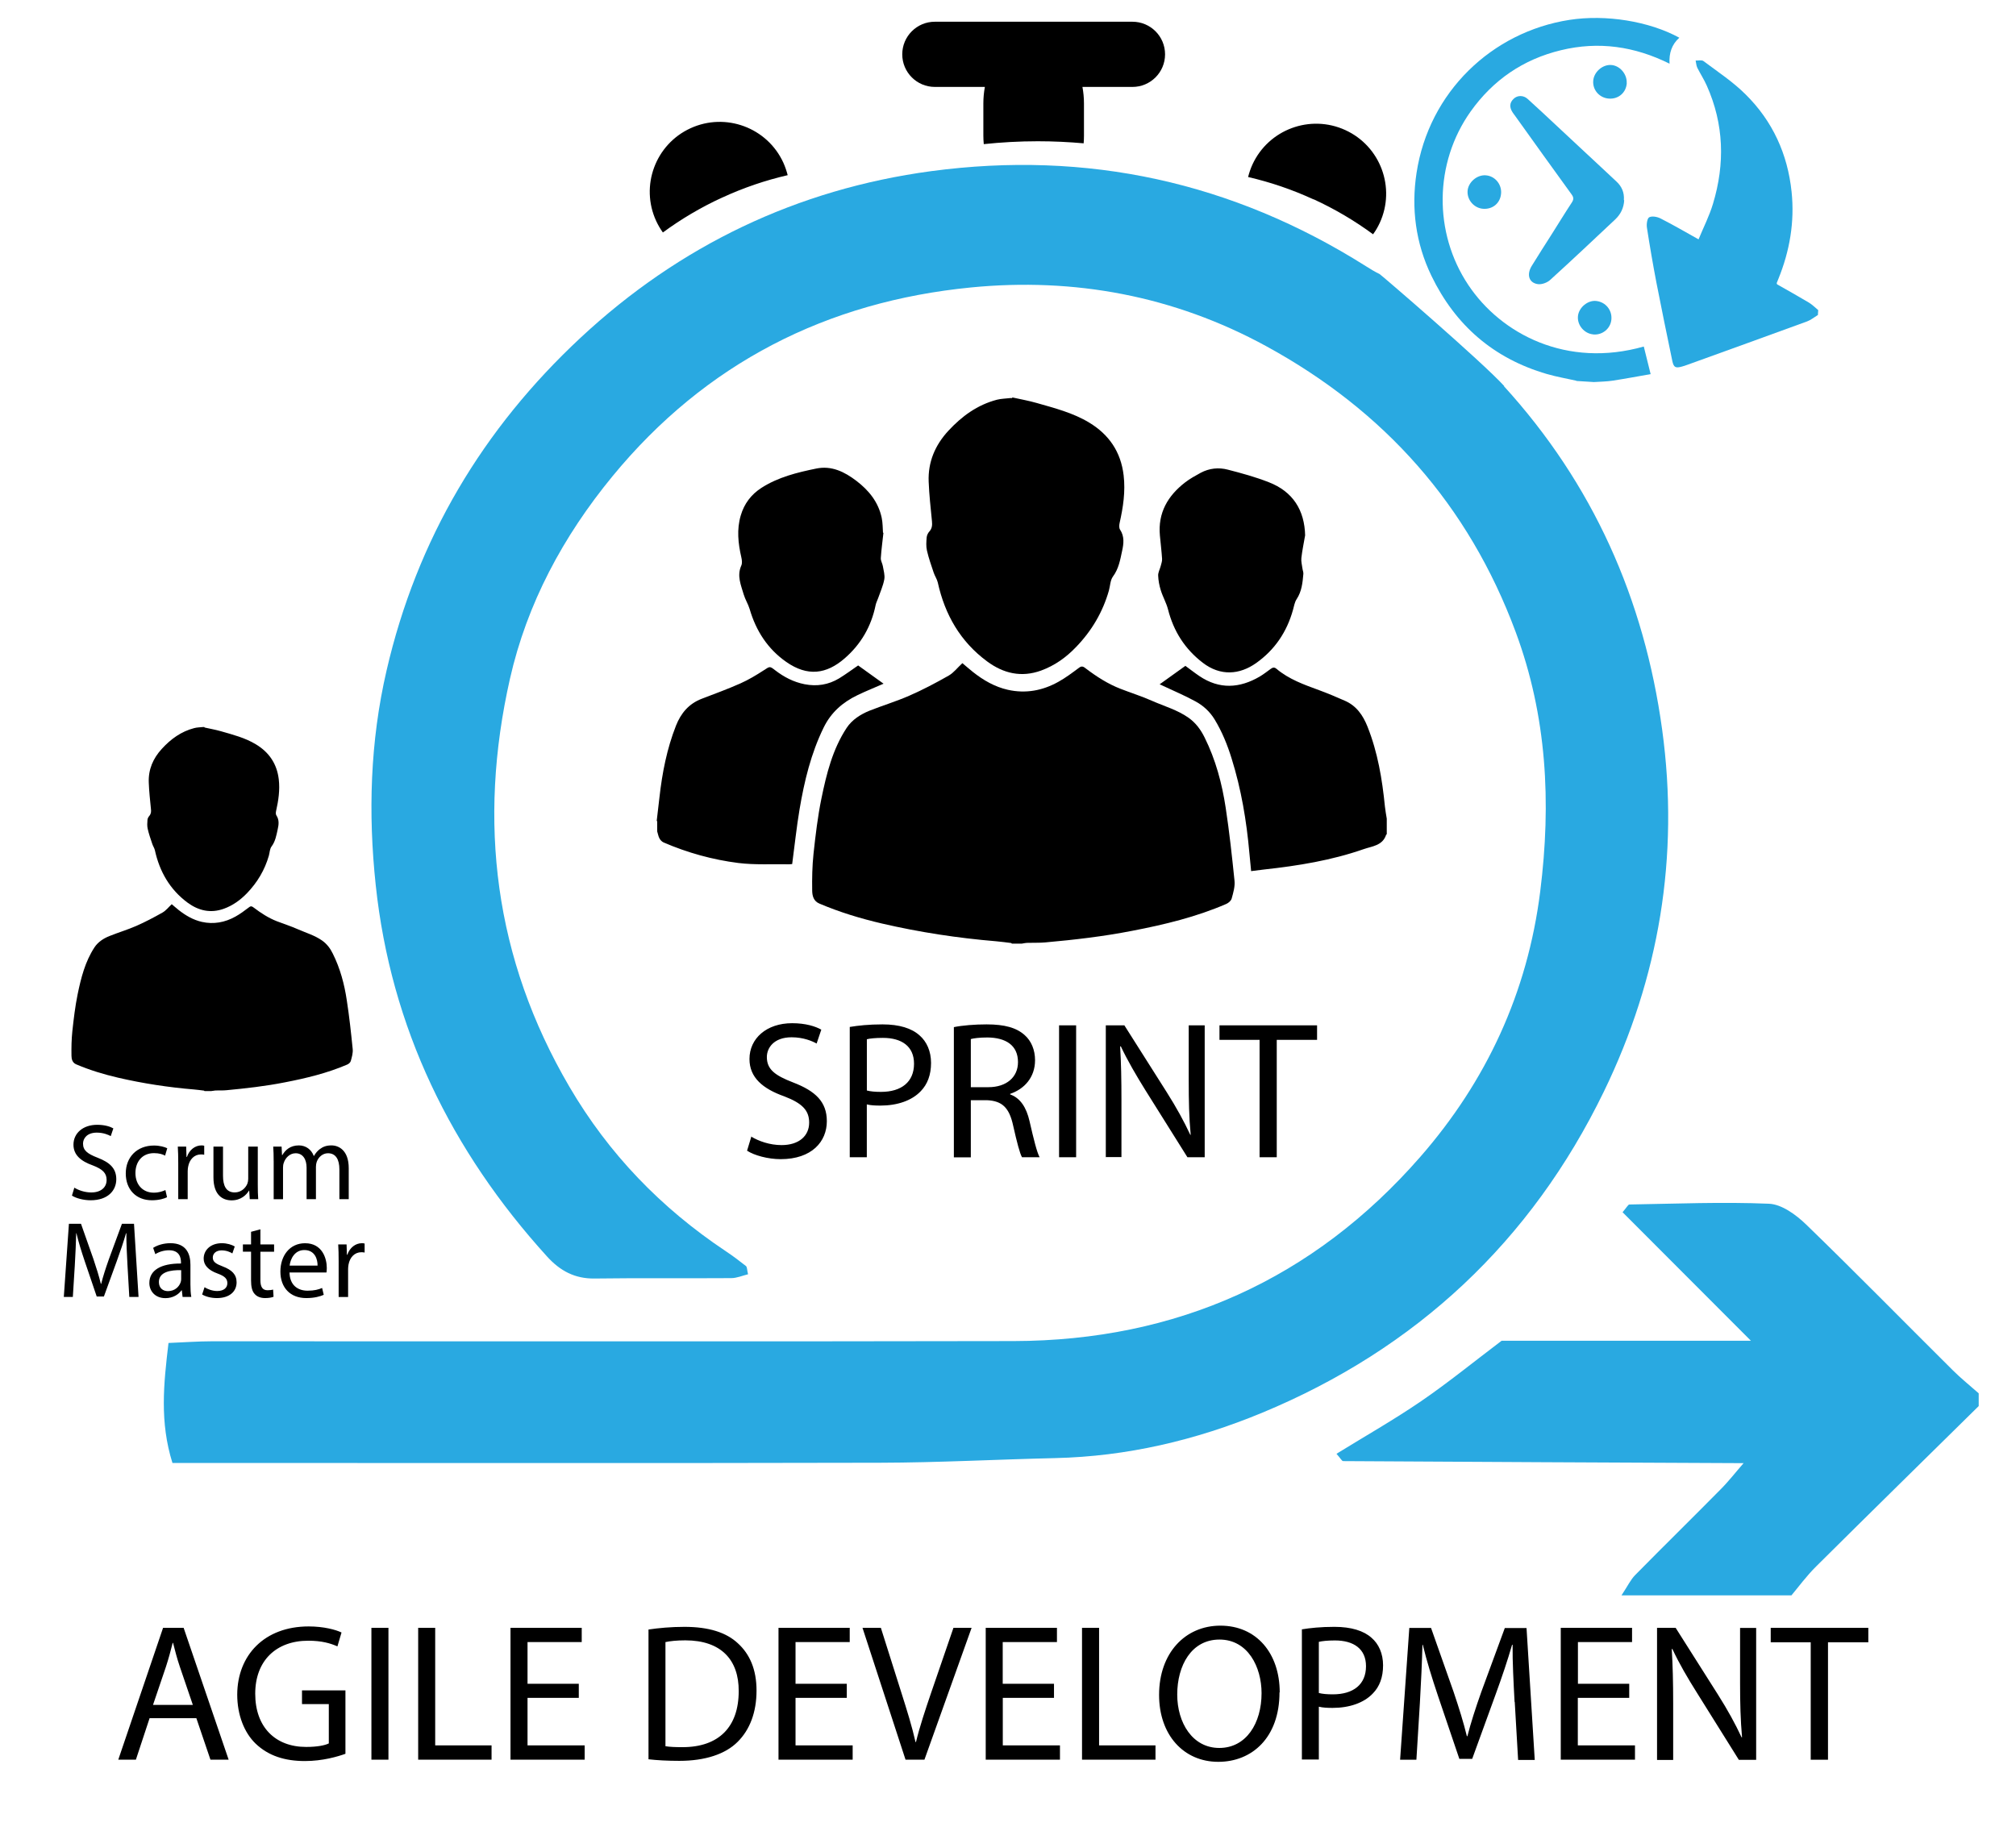 <svg xmlns="http://www.w3.org/2000/svg" width="185.5" height="168.5" viewBox="0 0 185.5 168.5">
  <path fill-rule="evenodd" clip-rule="evenodd" fill="#29A9E1" d="M160.427 134.655c-12.278-.057-24.557-.112-36.835-.188-.124 0-.245-.258-.617-.674 2.63-1.622 5.277-3.125 7.784-4.838 2.48-1.698 4.82-3.606 7.41-5.564h22.94l-11.81-11.83c.39-.45.51-.71.63-.71 4.28-.07 8.57-.25 12.84-.07 1.18.05 2.5 1.02 3.43 1.92 4.55 4.41 8.99 8.94 13.48 13.4.75.75 1.59 1.42 2.39 2.13v1.17c-4.99 4.92-9.99 9.82-14.95 14.75-.9.89-1.65 1.92-2.28 2.67H149.2c.567-.85.84-1.45 1.27-1.88 2.59-2.63 5.23-5.22 7.827-7.85.75-.75 1.407-1.6 2.106-2.4l.117-.18c-.04.06-.08.12-.114.18zM138.373 35.53c8.177 8.974 12.92 19.574 14.57 31.63 1.597 11.675-.28 22.82-5.36 33.29-6.688 13.78-17.272 23.696-31.48 29.58-6.08 2.516-12.41 4.01-19.027 4.16-5.357.123-10.713.414-16.07.427-20.5.05-41.004.02-61.506.02h-3.632c-1.182-3.773-.813-7.26-.363-11.042 1.475-.06 2.715-.154 3.955-.155 24.603-.01 49.205.033 73.808-.02 14.99-.034 27.592-5.697 37.424-16.96 6.067-6.953 9.858-15.078 11.03-24.42 1.027-8.19.617-16.136-2.264-23.892-4.33-11.655-12.067-20.35-22.954-26.292-8.49-4.635-17.666-6.332-27.156-5.402-13.258 1.3-24.427 6.953-33 17.388-4.538 5.523-7.86 11.71-9.427 18.634-2.97 13.146-1.44 25.737 5.47 37.536 3.62 6.185 8.43 11.156 14.36 15.116.65.432 1.27.896 1.88 1.38.12.09.1.345.2.764-.51.124-1.03.352-1.54.355-4.2.03-8.39-.02-12.59.036-1.81.023-3.16-.705-4.35-2.01-8.85-9.748-14.39-21.09-15.78-34.205-.7-6.573-.52-13.19 1-19.747 2.79-12.08 8.85-22.23 17.85-30.62 9.1-8.48 19.92-13.67 32.26-15.33 14.34-1.92 27.71.99 39.99 8.74.41.26.83.52 1.27.73.15.08 9.4 8.04 11.48 10.32z"/>
  <path d="M69.106 104.592c.702.432 1.73.792 2.81.792 1.602 0 2.538-.846 2.538-2.07 0-1.135-.648-1.784-2.287-2.414-1.98-.702-3.205-1.73-3.205-3.44 0-1.89 1.567-3.294 3.926-3.294 1.242 0 2.143.288 2.683.594l-.43 1.278c-.39-.216-1.2-.576-2.3-.576-1.65 0-2.28.99-2.28 1.818 0 1.134.74 1.692 2.42 2.34 2.06.793 3.1 1.783 3.1 3.566 0 1.873-1.38 3.493-4.25 3.493-1.17 0-2.44-.35-3.09-.78l.4-1.32zm9.09-10.082c.757-.127 1.747-.235 3.007-.235 1.55 0 2.683.36 3.403 1.008.666.576 1.063 1.458 1.063 2.54 0 1.098-.33 1.962-.94 2.592-.83.882-2.18 1.333-3.71 1.333-.47 0-.9-.018-1.26-.108v4.86h-1.57V94.51zm1.567 5.85c.343.09.774.127 1.297.127 1.89 0 3.043-.918 3.043-2.593 0-1.603-1.135-2.377-2.863-2.377-.684 0-1.206.054-1.477.126v4.718zm8.01-5.833c.792-.162 1.926-.252 3.006-.252 1.67 0 2.75.306 3.51.99.61.54.95 1.368.95 2.305 0 1.603-1.01 2.665-2.29 3.097v.054c.93.33 1.49 1.19 1.78 2.45.39 1.7.68 2.87.93 3.33h-1.62c-.2-.34-.47-1.38-.81-2.89-.36-1.67-1.01-2.3-2.43-2.36h-1.47v5.26h-1.56V94.53zm1.566 5.528h1.6c1.67 0 2.73-.918 2.73-2.305 0-1.566-1.14-2.25-2.79-2.27-.76 0-1.3.073-1.55.146v4.43zm9.68-5.69V106.5h-1.57V94.365h1.56zm2.73 12.135V94.365h1.71l3.89 6.14c.9 1.422 1.6 2.7 2.18 3.943l.03-.018c-.15-1.62-.18-3.097-.18-4.987v-5.078h1.47V106.5h-1.59l-3.86-6.158c-.84-1.35-1.65-2.737-2.27-4.05l-.06.017c.09 1.53.12 2.98.12 5v5.18h-1.48zm14.15-10.803h-3.69v-1.333h8.98v1.333h-3.71V106.5h-1.58V95.697zM6.84 109.302c.39.24.96.44 1.56.44.89 0 1.41-.47 1.41-1.15 0-.628-.36-.988-1.27-1.338-1.1-.39-1.78-.96-1.78-1.91 0-1.05.87-1.828 2.18-1.828.69 0 1.19.16 1.49.33l-.24.71c-.22-.12-.67-.32-1.28-.32-.92 0-1.27.55-1.27 1.01 0 .63.41.938 1.34 1.298 1.14.44 1.72.99 1.72 1.98 0 1.038-.77 1.938-2.36 1.938-.65 0-1.36-.19-1.72-.43l.22-.73zm8.53.88c-.23.12-.74.28-1.39.28-1.46 0-2.408-.99-2.408-2.47 0-1.488 1.02-2.568 2.6-2.568.52 0 .978.13 1.218.25l-.2.68c-.21-.12-.54-.23-1.02-.23-1.108 0-1.708.82-1.708 1.83 0 1.12.72 1.808 1.68 1.808.5 0 .83-.13 1.078-.24l.15.66zm1.03-3.15c0-.57-.01-1.06-.04-1.51h.77l.03.95h.04c.22-.65.75-1.06 1.34-1.06.1 0 .17.01.25.03v.83c-.09-.02-.18-.03-.3-.03-.62 0-1.06.47-1.18 1.13-.02.12-.04.26-.04.41v2.58h-.87v-3.33zm7.32 2.01c0 .5.01.94.04 1.32h-.78l-.05-.79h-.02c-.23.39-.74.898-1.6.898-.76 0-1.67-.42-1.67-2.12v-2.828h.88v2.68c0 .918.28 1.538 1.08 1.538.59 0 1-.41 1.16-.8.05-.13.08-.29.08-.45v-2.968h.88v3.52zm1.46-2.21c0-.5-.01-.91-.04-1.31h.77l.04.78h.03c.27-.46.72-.89 1.52-.89.66 0 1.16.4 1.37.97h.02c.15-.27.34-.48.54-.63.29-.22.61-.34 1.07-.34.64 0 1.588.42 1.588 2.1v2.85h-.86v-2.738c0-.93-.34-1.49-1.05-1.49-.498 0-.89.37-1.038.8-.04.12-.07.28-.07.44v2.988h-.86v-2.897c0-.77-.34-1.33-1.01-1.33-.548 0-.948.44-1.088.88-.05.13-.07.28-.07.43v2.918h-.86v-3.527zm-13.452 9.57c-.05-.94-.11-2.07-.1-2.907h-.03c-.23.79-.51 1.63-.85 2.56L9.56 119.32H8.9l-1.09-3.208c-.32-.95-.59-1.82-.778-2.62h-.02c-.02.84-.07 1.97-.13 2.98l-.18 2.888h-.83l.47-6.736h1.11l1.148 3.258c.28.83.51 1.57.68 2.27h.03c.17-.68.41-1.42.71-2.27l1.2-3.258h1.11l.418 6.736h-.85l-.17-2.96zm5.072 2.958l-.07-.61h-.03c-.27.38-.79.72-1.478.72-.98 0-1.48-.688-1.48-1.388 0-1.17 1.04-1.81 2.91-1.8v-.1c0-.4-.11-1.12-1.1-1.12-.45 0-.92.14-1.26.36l-.2-.58c.4-.26.98-.43 1.59-.43 1.48 0 1.84 1.01 1.84 1.98v1.81c0 .418.02.83.08 1.158H16.8zm-.13-2.467c-.96-.02-2.05.15-2.05 1.09 0 .57.38.84.83.84.63 0 1.03-.4 1.17-.81.03-.09.05-.19.05-.28v-.84zm2.15 1.57c.26.17.72.35 1.16.35.64 0 .94-.32.94-.72 0-.42-.25-.65-.9-.89-.87-.31-1.28-.79-1.28-1.37 0-.78.63-1.42 1.67-1.42.49 0 .92.14 1.19.3l-.22.64c-.19-.12-.54-.28-.99-.28-.52 0-.81.3-.81.66 0 .4.29.58.92.82.84.32 1.27.74 1.27 1.46 0 .85-.66 1.45-1.81 1.45-.53 0-1.02-.13-1.36-.33l.22-.67zm5.14-5.328v1.39h1.26v.67h-1.26v2.607c0 .6.17.94.66.94.23 0 .4-.03.51-.06l.04.66c-.17.07-.44.12-.78.12-.41 0-.74-.13-.95-.37-.25-.26-.34-.69-.34-1.26v-2.638h-.75v-.67h.75v-1.16l.86-.23zm2.68 3.968c.02 1.19.78 1.68 1.66 1.68.63 0 1.01-.11 1.34-.25l.148.63c-.31.14-.84.3-1.608.3-1.49 0-2.38-.98-2.38-2.44s.86-2.608 2.27-2.608c1.58 0 2 1.39 2 2.28 0 .18-.02.32-.03.41h-3.4zm2.58-.63c.01-.56-.23-1.43-1.22-1.43-.89 0-1.28.82-1.35 1.43h2.57zm1.94-.44c0-.57-.01-1.06-.04-1.51h.77l.03.95h.04c.22-.65.75-1.06 1.34-1.06.1 0 .17.01.25.03v.83c-.09-.02-.18-.03-.3-.03-.62 0-1.06.47-1.18 1.13-.02.12-.04.26-.04.41v2.58h-.87v-3.33z"/>
  <g fill-rule="evenodd" clip-rule="evenodd">
    <path d="M93.057 86.788c-.457-.054-.915-.12-1.373-.16-3.548-.295-7.06-.83-10.526-1.634-1.972-.46-3.903-1.045-5.77-1.84-.537-.228-.648-.728-.655-1.18-.018-1.134.002-2.276.122-3.403.185-1.7.384-3.41.727-5.08.466-2.27 1.024-4.53 2.32-6.5.497-.75 1.263-1.24 2.093-1.58 1.21-.48 2.468-.86 3.66-1.38 1.24-.54 2.45-1.18 3.63-1.85.476-.27.83-.75 1.266-1.15.33.27.64.55.97.81.96.76 2.01 1.37 3.21 1.64 1.64.37 3.2.08 4.65-.73.67-.37 1.29-.84 1.91-1.3.27-.21.44-.07.62.07.99.75 2.03 1.42 3.19 1.87.97.38 1.97.69 2.91 1.11 1.13.5 2.33.83 3.36 1.56.67.48 1.12 1.1 1.47 1.81 1.02 2.05 1.6 4.23 1.94 6.47.34 2.23.58 4.46.81 6.7.06.54-.11 1.11-.26 1.65-.05.2-.29.41-.5.5-2.77 1.2-5.68 1.9-8.64 2.47-2.65.52-5.33.83-8.02 1.07-.53.05-1.06.02-1.6.04-.18 0-.36.04-.54.07h-.93z"/>
    <path d="M93.14 36.574c.75.168 1.51.3 2.247.512 1.658.475 3.342.903 4.836 1.807 1.825 1.104 2.912 2.695 3.167 4.852.176 1.496-.046 2.94-.37 4.386-.043.2-.06.46.04.61.42.63.335 1.3.19 1.96-.176.82-.312 1.64-.844 2.36-.25.34-.25.85-.372 1.29-.568 1.99-1.587 3.71-3.016 5.19-.916.96-1.964 1.71-3.22 2.17-1.815.66-3.465.27-4.968-.84-2.465-1.82-3.887-4.3-4.54-7.26-.07-.31-.274-.6-.378-.91-.225-.67-.462-1.34-.62-2.03-.09-.39-.06-.81-.026-1.21.015-.19.12-.41.25-.55.252-.28.272-.59.237-.94-.12-1.22-.256-2.43-.303-3.65-.07-1.8.59-3.35 1.807-4.67 1.242-1.343 2.677-2.394 4.477-2.864.398-.1.824-.103 1.237-.153h.17zM18.772 100.37c-.304-.035-.61-.08-.914-.105-2.36-.197-4.697-.552-7.005-1.088-1.313-.305-2.598-.695-3.84-1.224-.357-.152-.432-.485-.436-.785-.012-.756 0-1.516.08-2.266.124-1.133.256-2.27.484-3.385.31-1.51.69-3.016 1.55-4.33.33-.5.84-.83 1.4-1.05.81-.324 1.64-.572 2.44-.92.83-.365 1.63-.786 2.42-1.233.32-.18.56-.5.85-.77.22.18.42.365.64.538.64.503 1.34.91 2.13 1.09 1.09.244 2.13.048 3.09-.487.45-.248.86-.56 1.27-.87.18-.14.29-.05.42.046.66.5 1.35.95 2.12 1.25.65.25 1.31.46 1.94.74.75.33 1.55.56 2.23 1.04.45.32.75.73.98 1.2.68 1.36 1.07 2.82 1.29 4.31.23 1.48.39 2.97.54 4.46.04.36-.07.74-.17 1.1-.03.14-.19.28-.33.34-1.84.79-3.78 1.26-5.75 1.64-1.77.35-3.55.55-5.34.72-.35.04-.71.01-1.06.03-.12.01-.24.03-.36.05h-.62z"/>
    <path d="M18.83 66.955c.498.112 1.004.2 1.494.34 1.104.317 2.224.602 3.218 1.204 1.214.73 1.938 1.79 2.108 3.22.116.99-.03 1.96-.247 2.92-.028.13-.04.3.026.4.28.42.22.86.12 1.3-.12.54-.21 1.09-.56 1.56-.17.22-.17.56-.25.85-.38 1.32-1.06 2.46-2.01 3.45-.61.63-1.31 1.14-2.15 1.44-1.21.43-2.31.17-3.31-.56-1.64-1.21-2.59-2.87-3.02-4.84-.05-.21-.19-.4-.25-.61-.15-.45-.31-.9-.41-1.36-.06-.26-.04-.54-.02-.81.01-.13.08-.27.17-.37.16-.19.18-.39.15-.63-.08-.81-.17-1.62-.2-2.43-.05-1.2.39-2.23 1.2-3.11.82-.9 1.78-1.6 2.98-1.91.26-.07.54-.07.82-.1h.11zm108.717 9.858c-.32 1.016-1.297 1.063-2.076 1.336-2.95 1.03-6.03 1.53-9.14 1.87-.38.04-.75.09-1.21.15-.05-.56-.11-1.11-.16-1.66-.26-2.96-.75-5.88-1.64-8.72-.39-1.26-.88-2.46-1.56-3.58-.44-.72-1.04-1.27-1.76-1.66-.98-.54-2.02-.97-3.03-1.45-.09-.05-.19-.09-.27-.12l2.37-1.7c.39.28.83.63 1.29.94 1.84 1.24 3.7 1.13 5.56.04.35-.21.67-.46 1-.7.19-.14.34-.17.53-.01 1.15.97 2.54 1.46 3.93 1.97.79.29 1.57.62 2.34.96 1.08.46 1.69 1.34 2.11 2.4.94 2.36 1.35 4.83 1.6 7.34.04.37.11.75.17 1.12v1.44zm-67.12-1.27c.084-.723.172-1.447.253-2.17.253-2.256.685-4.467 1.52-6.59.456-1.154 1.185-2.02 2.37-2.475 1.192-.457 2.394-.895 3.56-1.414.75-.334 1.465-.764 2.156-1.213.548-.35.525-.4 1.035 0 .82.63 1.7 1.09 2.72 1.29 1.13.22 2.19.05 3.17-.54.62-.38 1.21-.82 1.75-1.19l2.34 1.68c-.79.35-1.61.67-2.41 1.06-1.35.65-2.42 1.58-3.1 2.97-1.17 2.39-1.78 4.93-2.22 7.53-.28 1.66-.45 3.34-.68 5.04-.06.01-.17.02-.27.02-1.56-.03-3.14.07-4.68-.12-2.37-.3-4.68-.94-6.88-1.89-.16-.07-.31-.23-.39-.39-.1-.19-.13-.42-.2-.63v-.93z"/>
    <path d="M81.29 49.016c-.09.836-.195 1.588-.243 2.345-.014.25.146.49.188.74.068.41.203.84.132 1.22-.11.6-.372 1.16-.57 1.74-.075.21-.185.42-.228.63-.4 1.96-1.35 3.6-2.85 4.9-1.67 1.45-3.41 1.7-5.38.32-1.7-1.19-2.78-2.86-3.36-4.86-.14-.46-.41-.88-.55-1.35-.25-.86-.64-1.71-.22-2.65.1-.22.06-.53 0-.78-.29-1.27-.43-2.54-.05-3.83.32-1.09.96-1.93 1.9-2.54 1.54-.99 3.29-1.42 5.05-1.78 1.41-.29 2.6.3 3.69 1.13 1.15.88 2.02 1.95 2.33 3.4.1.48.09.98.12 1.39zm38.797.264c-.118.69-.265 1.377-.343 2.07-.035.318.058.65.1.974.02.165.097.332.083.492-.07.81-.147 1.612-.62 2.328-.186.28-.24.652-.335.988-.563 2.023-1.677 3.678-3.39 4.89-1.527 1.08-3.288 1.218-4.912-.03-1.648-1.266-2.684-2.9-3.195-4.905-.154-.603-.48-1.16-.665-1.757-.137-.437-.226-.903-.243-1.36-.012-.284.154-.573.23-.863.056-.223.145-.455.13-.676-.045-.71-.135-1.42-.2-2.14-.197-2.09.728-3.67 2.327-4.9.44-.34.936-.61 1.427-.88.79-.42 1.65-.51 2.49-.29 1.28.33 2.56.68 3.78 1.16 2.21.86 3.29 2.56 3.34 4.92z"/>
  </g>
  <path d="M13.764 158.127l-1.26 3.817h-1.62l4.122-12.136h1.89l4.142 12.136h-1.674l-1.296-3.817h-4.304zm3.98-1.224l-1.19-3.493c-.27-.792-.45-1.512-.63-2.214h-.035c-.18.72-.38 1.458-.62 2.196l-1.19 3.51h3.65zm14.04 4.5c-.702.253-2.088.667-3.727.667-1.836 0-3.35-.468-4.537-1.603-1.044-1.008-1.692-2.63-1.692-4.52.018-3.618 2.502-6.265 6.572-6.265 1.404 0 2.502.306 3.025.558l-.378 1.278c-.648-.288-1.458-.522-2.683-.522-2.953 0-4.88 1.836-4.88 4.88 0 3.078 1.855 4.896 4.683 4.896 1.026 0 1.73-.144 2.088-.324v-3.62h-2.467v-1.26h3.997v5.836zm3.958-11.593v12.135h-1.567V149.81h1.567zm2.735 0h1.567v10.82h5.186v1.314h-6.752V149.81zm14.78 6.445H48.54v4.375h5.257v1.314h-6.824v-12.136h6.554v1.314H48.54v3.835h4.717v1.298zm6.388-6.285c.954-.143 2.088-.25 3.33-.25 2.252 0 3.855.52 4.916 1.51 1.09.992 1.72 2.396 1.72 4.358 0 1.98-.61 3.6-1.74 4.717-1.13 1.135-3 1.747-5.36 1.747-1.11 0-2.05-.054-2.84-.144V149.97zm1.566 10.732c.4.072.98.09 1.59.09 3.35 0 5.17-1.873 5.17-5.15.02-2.862-1.6-4.68-4.91-4.68-.81 0-1.42.07-1.83.16v9.58zm16.71-4.447H73.2v4.375h5.257v1.314h-6.824v-12.136h6.554v1.314H73.2v3.835h4.717v1.298zm5.4 5.69l-3.96-12.137h1.69l1.89 5.978c.52 1.638.98 3.115 1.3 4.537h.04c.34-1.404.85-2.935 1.39-4.52l2.06-5.995h1.67l-4.34 12.136h-1.73zm13.67-5.69h-4.72v4.375h5.26v1.314H90.7v-12.136h6.554v1.314h-4.99v3.835h4.718v1.298zm2.57-6.445h1.57v10.82h5.19v1.314h-6.76V149.81zm18.17 5.94c0 4.177-2.54 6.392-5.63 6.392-3.2 0-5.45-2.485-5.45-6.158 0-3.853 2.4-6.374 5.64-6.374 3.32 0 5.46 2.54 5.46 6.14zm-9.41.2c0 2.592 1.4 4.915 3.87 4.915 2.49 0 3.89-2.287 3.89-5.042 0-2.413-1.26-4.933-3.87-4.933-2.59 0-3.89 2.394-3.89 5.06zm11.45-5.997c.76-.126 1.75-.234 3.01-.234 1.55 0 2.69.36 3.41 1 .67.57 1.07 1.46 1.07 2.54 0 1.1-.32 1.96-.94 2.59-.83.88-2.18 1.33-3.71 1.33-.46 0-.9-.02-1.26-.11v4.86h-1.56v-11.99zm1.57 5.852c.34.09.78.126 1.3.126 1.89 0 3.05-.91 3.05-2.59 0-1.6-1.14-2.37-2.86-2.37-.68 0-1.21.06-1.48.13v4.72zm18.02.81c-.09-1.692-.2-3.727-.18-5.24h-.05c-.41 1.423-.92 2.935-1.53 4.61l-2.14 5.887h-1.18l-1.96-5.78c-.573-1.71-1.06-3.276-1.402-4.717h-.036c-.036 1.513-.127 3.547-.235 5.366l-.32 5.21h-1.5l.848-12.13h2l2.07 5.87c.505 1.5.92 2.83 1.226 4.09h.05c.307-1.22.74-2.55 1.28-4.08l2.16-5.87h2l.756 12.14h-1.53l-.31-5.33zm10.53-.36h-4.71v4.375h5.26v1.314h-6.83v-12.136h6.56v1.314h-4.98v3.835h4.72v1.298zm2.58 5.69v-12.137h1.71l3.89 6.14c.9 1.422 1.6 2.7 2.18 3.943l.04-.01c-.14-1.62-.18-3.09-.18-4.98v-5.08h1.48v12.14H160l-3.85-6.16c-.85-1.35-1.66-2.73-2.27-4.05l-.055.02c.09 1.53.13 2.99.13 5.01v5.19h-1.475zm14.15-10.805h-3.69v-1.332h8.98v1.333h-3.71v10.81h-1.59v-10.81z"/>
  <path fill-rule="evenodd" clip-rule="evenodd" d="M120.862 18.335c1.97.904 3.8 1.99 5.48 3.226.233-.32.44-.67.615-1.05 1.484-3.23.066-7.06-3.17-8.54-3.233-1.48-7.06-.06-8.545 3.17-.173.38-.303.77-.4 1.15 2.035.47 4.052 1.15 6.02 2.06zm-54.388-.165c-1.97.903-3.8 1.99-5.48 3.225-.233-.326-.44-.677-.615-1.054-1.49-3.23-.07-7.06 3.16-8.54 3.23-1.48 7.06-.06 8.54 3.17.17.38.3.77.4 1.15-2.04.47-4.05 1.15-6.02 2.06z"/>
  <path d="M104.202 2H86.02c-1.657 0-3 1.343-3 3s1.343 3 3 3h4.602c-.09.488-.14.996-.14 1.52v2.958c0 .267.015.53.038.787 1.59-.167 3.252-.265 4.98-.265 1.448 0 2.853.07 4.21.19.02-.234.03-.47.03-.71V9.52c0-.524-.05-1.032-.14-1.52h4.602c1.657 0 3-1.343 3-3s-1.343-3-3-3z"/>
  <g fill-rule="evenodd" clip-rule="evenodd" fill="#29A9E1">
    <path d="M167.23 29.016c-.316.19-.612.44-.952.564-3.68 1.346-7.363 2.673-11.046 4.004-.144.052-.288.1-.435.142-.628.176-.794.104-.926-.534-.5-2.396-.99-4.792-1.46-7.194-.32-1.676-.61-3.36-.87-5.046-.05-.317.02-.855.21-.956.26-.137.74-.046 1.04.107 1.14.578 2.24 1.22 3.5 1.924.46-1.116 1-2.168 1.33-3.28 1.11-3.677 1.01-7.317-.57-10.86-.25-.57-.6-1.1-.88-1.662-.09-.195-.1-.434-.15-.652.24.01.56-.074.72.046 1.32.99 2.72 1.91 3.88 3.07 2.48 2.45 3.87 5.49 4.23 8.96.29 2.77-.17 5.45-1.22 8.03-.05.12-.1.24-.15.37-.01.01.01.03.04.12.94.53 1.93 1.09 2.91 1.67.32.19.58.46.87.7l-.03.46z"/>
    <path d="M145.033 35.035c-.902-.203-1.82-.358-2.706-.617-4.886-1.425-8.414-4.474-10.62-9.042-1.447-3-1.865-6.2-1.365-9.465 1.14-7.45 6.936-12.97 14.063-14.08 3.356-.52 7.335.12 10.116 1.64-.69.62-.96 1.41-.9 2.39-3.22-1.6-6.53-2.08-9.99-1.24-3.48.84-6.25 2.74-8.32 5.65-3.35 4.73-3.42 11.14-.21 15.95 3.03 4.55 9.09 7.68 16.15 5.67l.63 2.54c-1.14.2-2.31.42-3.48.6-.57.09-1.16.09-1.74.13l-1.6-.1z"/>
    <path d="M149.448 18.427c-.038.71-.326 1.296-.83 1.77-1.986 1.866-3.967 3.738-5.985 5.57-.273.248-.765.43-1.12.383-.826-.11-1.065-.87-.575-1.674.603-.99 1.237-1.963 1.857-2.944.61-.965 1.205-1.94 1.832-2.892.185-.282.185-.47-.018-.748-1.76-2.422-3.5-4.856-5.24-7.288-.07-.093-.14-.183-.2-.28-.28-.438-.29-.86.11-1.235.34-.33.9-.34 1.29.02.85.76 1.68 1.55 2.52 2.33 1.88 1.75 3.76 3.51 5.64 5.26.51.47.74 1.04.69 1.72zm-11.328-.62c-.065.88-.77 1.477-1.66 1.407-.82-.063-1.468-.8-1.424-1.62.044-.807.857-1.52 1.67-1.46.846.06 1.48.812 1.415 1.674zM149.686 7.64c-.053.878-.753 1.492-1.64 1.434-.87-.057-1.516-.79-1.447-1.642.06-.794.83-1.485 1.62-1.452.81.033 1.5.82 1.46 1.66zm-3.072 23.136c-.84-.066-1.505-.856-1.42-1.688.08-.79.9-1.472 1.676-1.39.864.093 1.478.837 1.4 1.703-.072.83-.814 1.45-1.656 1.38z"/>
  </g>
</svg>
